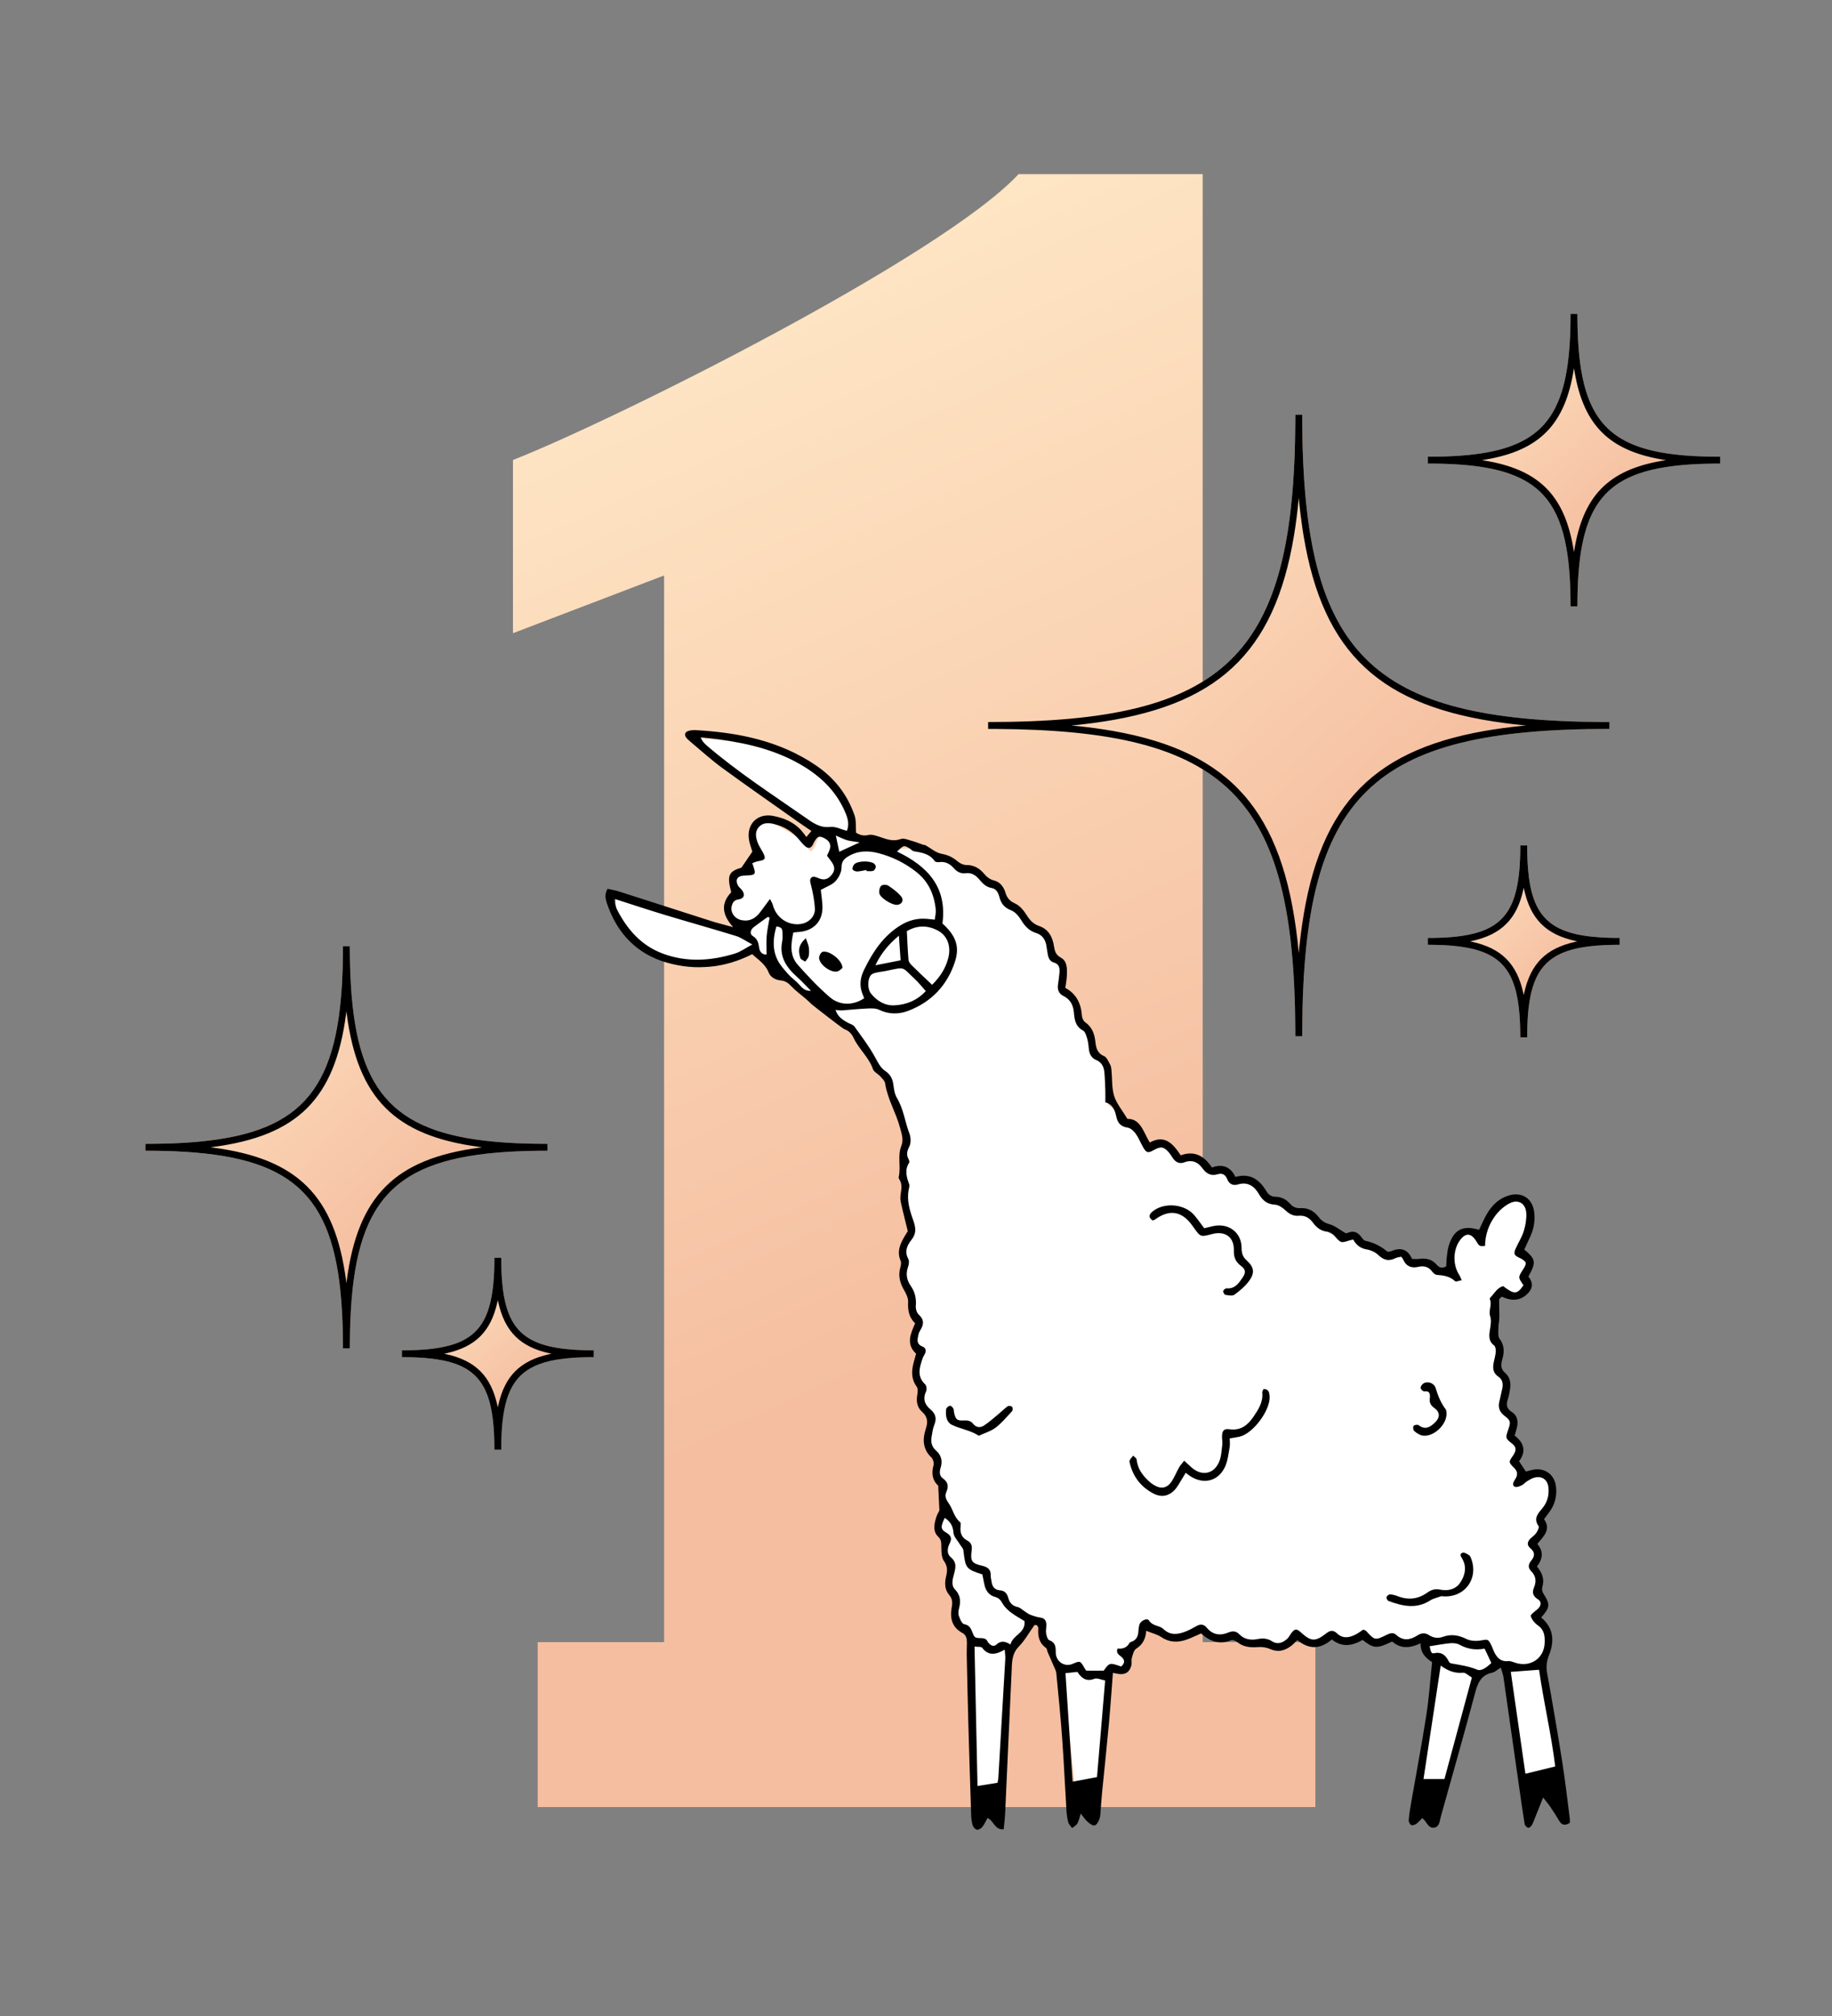 <?xml version="1.0" encoding="UTF-8"?>
<svg width="200px" height="220px" viewBox="0 0 200 220" version="1.1" xmlns="http://www.w3.org/2000/svg" xmlns:xlink="http://www.w3.org/1999/xlink">
    <rect x="0" y="0" width="200" height="220" fill="#808080" stroke="none"/>
    <title>one</title>
    <defs>
        <linearGradient x1="38.659%" y1="5.204%" x2="53.289%" y2="71.364%" id="linearGradient-1">
            <stop stop-color="#FEE6C5" offset="0%"></stop>
            <stop stop-color="#F5BEA0" offset="100%"></stop>
        </linearGradient>
        <linearGradient x1="3.068%" y1="5.204%" x2="63.608%" y2="71.364%" id="linearGradient-2">
            <stop stop-color="#FEE6C5" offset="0%"></stop>
            <stop stop-color="#F5BEA0" offset="100%"></stop>
        </linearGradient>
        <linearGradient x1="3.069%" y1="5.204%" x2="63.608%" y2="71.364%" id="linearGradient-3">
            <stop stop-color="#FEE6C5" offset="0%"></stop>
            <stop stop-color="#F5BEA0" offset="100%"></stop>
        </linearGradient>
        <linearGradient x1="3.07%" y1="5.204%" x2="63.608%" y2="71.364%" id="linearGradient-4">
            <stop stop-color="#FEE6C5" offset="0%"></stop>
            <stop stop-color="#F5BEA0" offset="100%"></stop>
        </linearGradient>
        <linearGradient x1="3.071%" y1="5.204%" x2="63.608%" y2="71.364%" id="linearGradient-5">
            <stop stop-color="#FEE6C5" offset="0%"></stop>
            <stop stop-color="#F5BEA0" offset="100%"></stop>
        </linearGradient>
    </defs>
    <g id="one" stroke="none" stroke-width="1" fill="none" fill-rule="evenodd">
        <path d="M143.6,197.2 L143.6,179.2 L131.3,179.2 L131.3,19 L111.2,19 C102.8,28 67.4,45.7 56,50.2 L56,69.1 L72.5,62.8 L72.5,179.2 L58.7,179.2 L58.7,197.2 L143.6,197.2 Z" id="1" fill="url(#linearGradient-1)" fill-rule="nonzero"></path>
        <path d="M141.409,112.3 C141.266,86.932 134.02,79.689 108.648,79.546 L107.873,79.544 L107.873,78.794 C133.872,78.794 141.264,71.663 141.409,46.038 L141.412,45.256 L142.161,45.255 L142.164,46.038 C142.308,71.404 149.552,78.648 174.918,78.792 L175.7,78.794 L175.7,79.544 C149.701,79.544 142.309,86.676 142.164,112.3 L142.162,113.082 L141.412,113.082 L141.409,112.3 Z" id="Fill-1" fill="url(#linearGradient-2)" fill-rule="nonzero"></path>
        <path d="M37.442,147.144 L37.441,146.64 C37.438,146.145 37.431,145.66 37.42,145.186 L37.391,144.252 C36.914,131.527 32.992,126.781 21.397,125.784 L20.545,125.719 C20.401,125.709 20.256,125.7 20.109,125.691 L19.217,125.644 C18.915,125.631 18.608,125.619 18.297,125.61 L17.349,125.587 C17.188,125.585 17.027,125.582 16.864,125.58 L15.873,125.575 L15.873,124.825 C16.888,124.825 17.86,124.808 18.788,124.773 L19.702,124.732 C32.007,124.082 36.47,119.896 37.295,107.971 L37.349,107.085 C37.397,106.185 37.425,105.242 37.437,104.257 L37.442,103.256 L38.192,103.255 L38.194,103.76 C38.195,104.087 38.199,104.409 38.205,104.726 L38.227,105.665 L38.261,106.576 L38.306,107.461 C39.023,119.507 43.262,123.881 55.124,124.683 L55.995,124.735 C56.142,124.743 56.291,124.75 56.441,124.756 L57.352,124.79 L58.291,124.812 C58.608,124.818 58.93,124.822 59.257,124.823 L59.761,124.825 L59.761,125.575 L58.76,125.581 C57.939,125.59 57.148,125.611 56.386,125.646 L55.485,125.693 C42.928,126.457 38.742,131.075 38.244,144.229 L38.215,145.172 C38.203,145.65 38.196,146.14 38.194,146.64 L38.192,147.144 L37.442,147.144 Z" id="Fill-1" fill="url(#linearGradient-3)" fill-rule="nonzero"></path>
        <path d="M171.457,66.174 L171.456,65.81 L171.448,65.089 L171.431,64.389 L171.406,63.711 C171.401,63.6 171.395,63.489 171.389,63.38 L171.35,62.733 C171.342,62.626 171.335,62.521 171.327,62.417 L171.273,61.8 L171.209,61.204 L171.135,60.627 C171.121,60.532 171.108,60.439 171.094,60.346 L171.004,59.798 C170.224,55.405 168.351,52.919 164.709,51.664 L164.254,51.517 C164.099,51.47 163.942,51.425 163.781,51.382 L163.29,51.258 L162.78,51.146 C162.607,51.11 162.431,51.076 162.252,51.045 L161.705,50.955 C161.612,50.94 161.518,50.927 161.424,50.914 L160.847,50.839 L160.251,50.775 L159.634,50.721 L158.997,50.677 C158.89,50.67 158.781,50.664 158.671,50.658 L158.004,50.628 L157.315,50.607 L156.605,50.594 L155.873,50.59 L155.873,49.84 L156.598,49.836 C156.717,49.835 156.835,49.833 156.952,49.831 L157.644,49.814 L158.316,49.789 L158.968,49.755 L159.599,49.712 C159.703,49.704 159.806,49.695 159.907,49.686 L160.509,49.629 C160.706,49.608 160.9,49.585 161.091,49.561 L161.654,49.483 C162.576,49.345 163.419,49.164 164.188,48.933 L164.641,48.789 C167.898,47.688 169.754,45.616 170.683,42.1 L170.804,41.612 C170.9,41.197 170.985,40.764 171.058,40.311 L171.141,39.757 C171.154,39.664 171.166,39.569 171.178,39.474 L171.246,38.892 C171.257,38.793 171.267,38.694 171.276,38.593 L171.329,37.982 L171.372,37.351 L171.407,36.699 C171.411,36.589 171.416,36.478 171.42,36.366 L171.441,35.683 L171.453,34.98 L171.457,34.256 L172.207,34.255 L172.209,34.621 C172.21,34.865 172.213,35.105 172.217,35.342 L172.234,36.041 L172.259,36.72 C172.264,36.831 172.27,36.941 172.276,37.051 L172.315,37.698 C172.323,37.804 172.33,37.91 172.338,38.014 L172.392,38.631 L172.456,39.227 L172.531,39.804 C173.351,45.663 175.855,48.4 181.415,49.386 L181.963,49.476 C182.056,49.49 182.149,49.504 182.244,49.517 L182.821,49.591 L183.417,49.655 L184.034,49.709 L184.671,49.753 C184.778,49.76 184.887,49.766 184.997,49.772 L185.665,49.802 C185.778,49.807 185.892,49.81 186.006,49.814 L186.706,49.831 C186.824,49.833 186.944,49.835 187.064,49.836 L187.792,49.84 L187.792,50.59 L187.067,50.594 L186.364,50.607 C186.249,50.609 186.134,50.612 186.02,50.616 L185.348,50.641 L184.697,50.675 C184.59,50.682 184.484,50.689 184.379,50.696 L183.757,50.744 L183.156,50.802 L182.574,50.869 C182.288,50.905 182.009,50.946 181.737,50.99 L181.202,51.083 C176.564,51.956 174.101,54.095 172.982,58.33 L172.861,58.818 C172.803,59.067 172.75,59.323 172.7,59.585 L172.607,60.12 L172.524,60.673 C172.511,60.767 172.499,60.861 172.486,60.957 L172.419,61.539 C172.408,61.637 172.398,61.737 172.389,61.837 L172.336,62.448 L172.293,63.08 L172.258,63.731 C172.253,63.841 172.249,63.953 172.245,64.065 L172.224,64.747 L172.212,65.45 L172.207,66.174 L171.457,66.174 Z" id="Fill-1" fill="url(#linearGradient-4)" fill-rule="nonzero"></path>
        <path d="M165.972,113.202 L165.97,112.878 L165.96,112.241 C165.958,112.137 165.955,112.034 165.951,111.932 L165.925,111.334 L165.888,110.761 C165.52,106.002 163.877,103.965 159.64,103.335 L159.13,103.267 C158.869,103.236 158.598,103.21 158.318,103.188 L157.746,103.151 L157.148,103.125 C157.046,103.121 156.943,103.118 156.839,103.116 L156.202,103.105 L155.873,103.104 L155.873,102.354 L156.515,102.349 C156.62,102.348 156.724,102.346 156.826,102.343 L157.429,102.323 L158.007,102.292 L158.561,102.25 L159.09,102.196 L159.595,102.131 C163.545,101.554 165.256,99.771 165.782,95.728 L165.842,95.211 C165.851,95.123 165.859,95.034 165.867,94.944 L165.909,94.39 C165.922,94.202 165.932,94.009 165.94,93.812 L165.96,93.209 L165.97,92.58 L165.972,92.256 L166.721,92.255 L166.723,92.58 L166.733,93.218 C166.735,93.322 166.738,93.425 166.742,93.527 L166.768,94.125 L166.805,94.698 C167.216,100.018 169.221,101.935 174.661,102.291 L175.247,102.322 L175.858,102.343 C175.962,102.345 176.067,102.348 176.173,102.349 L176.82,102.354 L176.82,103.104 L176.496,103.105 L175.867,103.115 L175.264,103.135 C175.165,103.14 175.068,103.144 174.971,103.149 L174.406,103.186 L173.865,103.234 L173.347,103.293 C169.726,103.765 167.918,105.187 167.166,108.318 L167.068,108.766 C166.991,109.148 166.929,109.555 166.879,109.986 L166.826,110.515 L166.784,111.068 C166.771,111.257 166.761,111.449 166.753,111.646 L166.733,112.249 L166.723,112.878 L166.722,113.202 L165.972,113.202 Z" id="Fill-1" fill="url(#linearGradient-5)" fill-rule="nonzero"></path>
        <path d="M53.972,158.202 L53.97,157.878 L53.96,157.241 C53.958,157.137 53.955,157.034 53.951,156.932 L53.925,156.334 L53.888,155.761 C53.52,151.002 51.877,148.965 47.64,148.335 L47.13,148.267 C46.869,148.236 46.598,148.21 46.318,148.188 L45.746,148.151 L45.148,148.125 C45.046,148.121 44.943,148.118 44.839,148.116 L44.202,148.105 L43.873,148.104 L43.873,147.354 L44.515,147.349 C44.62,147.348 44.724,147.346 44.826,147.343 L45.429,147.323 L46.007,147.292 L46.561,147.25 L47.09,147.196 L47.595,147.131 C51.545,146.554 53.256,144.771 53.782,140.728 L53.842,140.211 C53.851,140.123 53.859,140.034 53.867,139.944 L53.909,139.39 C53.922,139.202 53.932,139.009 53.94,138.812 L53.96,138.209 L53.97,137.58 L53.972,137.256 L54.721,137.255 L54.723,137.58 L54.733,138.218 C54.735,138.322 54.738,138.425 54.742,138.527 L54.768,139.125 L54.805,139.698 C55.216,145.018 57.221,146.935 62.661,147.291 L63.247,147.322 L63.858,147.343 C63.962,147.345 64.067,147.348 64.173,147.349 L64.82,147.354 L64.82,148.104 L64.496,148.105 L63.867,148.115 L63.264,148.135 C63.165,148.14 63.068,148.144 62.971,148.149 L62.406,148.186 L61.865,148.234 L61.347,148.293 C57.726,148.765 55.918,150.187 55.166,153.318 L55.068,153.766 C54.991,154.148 54.929,154.555 54.879,154.986 L54.826,155.515 L54.784,156.068 C54.771,156.257 54.761,156.449 54.753,156.646 L54.733,157.249 L54.723,157.878 L54.722,158.202 L53.972,158.202 Z" id="Fill-1" fill="url(#linearGradient-5)" fill-rule="nonzero"></path>
        <path d="M141.409,112.3 C141.266,86.932 134.02,79.689 108.648,79.546 L107.873,79.544 L107.873,78.794 C133.872,78.794 141.264,71.663 141.409,46.038 L141.412,45.256 L142.161,45.255 L142.164,46.038 C142.308,71.404 149.552,78.648 174.918,78.792 L175.7,78.794 L175.7,79.544 C149.701,79.544 142.309,86.676 142.164,112.3 L142.162,113.082 L141.412,113.082 L141.409,112.3 Z M141.786,54.333 L141.75,54.718 L141.648,55.68 C141.576,56.313 141.495,56.931 141.406,57.534 L141.267,58.428 C139.124,71.368 132.834,77.144 119.236,78.916 L118.297,79.031 C117.98,79.067 117.66,79.101 117.336,79.133 L116.953,79.169 L117.336,79.205 L118.297,79.308 C119.089,79.398 119.856,79.501 120.601,79.618 L121.483,79.764 C134.407,82.027 140.038,88.568 141.648,102.659 L141.75,103.62 L141.786,104.004 L141.823,103.62 L141.872,103.137 L141.981,102.187 C143.663,88.421 149.311,82.001 162.09,79.764 L162.972,79.618 C163.717,79.501 164.484,79.398 165.276,79.308 L166.237,79.205 L166.619,79.169 L166.238,79.133 C165.913,79.101 165.593,79.067 165.276,79.031 L164.338,78.916 C150.739,77.144 144.449,71.368 142.307,58.428 L142.167,57.534 C142.1,57.082 142.038,56.621 141.981,56.152 L141.872,55.202 C141.855,55.042 141.839,54.88 141.823,54.718 L141.786,54.333 Z" id="Fill-1" fill="#000000" fill-rule="nonzero"></path>
        <path d="M37.442,147.144 L37.441,146.64 C37.438,146.145 37.431,145.66 37.42,145.186 L37.391,144.252 C36.914,131.527 32.992,126.781 21.397,125.784 L20.545,125.719 C20.401,125.709 20.256,125.7 20.109,125.691 L19.217,125.644 C18.915,125.631 18.608,125.619 18.297,125.61 L17.349,125.587 C17.188,125.585 17.027,125.582 16.864,125.58 L15.873,125.575 L15.873,124.825 C16.888,124.825 17.86,124.808 18.788,124.773 L19.702,124.732 C32.007,124.082 36.47,119.896 37.295,107.971 L37.349,107.085 C37.397,106.185 37.425,105.242 37.437,104.257 L37.442,103.256 L38.192,103.255 L38.194,103.76 C38.195,104.087 38.199,104.409 38.205,104.726 L38.227,105.665 L38.261,106.576 L38.306,107.461 C39.023,119.507 43.262,123.881 55.124,124.683 L55.995,124.735 C56.142,124.743 56.291,124.75 56.441,124.756 L57.352,124.79 L58.291,124.812 C58.608,124.818 58.93,124.822 59.257,124.823 L59.761,124.825 L59.761,125.575 L58.76,125.581 C57.939,125.59 57.148,125.611 56.386,125.646 L55.485,125.693 C42.928,126.457 38.742,131.075 38.244,144.229 L38.215,145.172 C38.203,145.65 38.196,146.14 38.194,146.64 L38.192,147.144 L37.442,147.144 Z M37.817,110.355 L37.779,110.658 C36.566,119.886 32.504,123.949 23.275,125.162 L22.972,125.199 L23.275,125.238 C32.504,126.451 36.566,130.513 37.779,139.742 L37.817,140.044 L37.855,139.742 C39.068,130.513 43.131,126.451 52.359,125.238 L52.661,125.199 L52.359,125.162 C43.131,123.949 39.068,119.886 37.855,110.658 L37.817,110.355 Z" id="Fill-1" fill="#000000" fill-rule="nonzero"></path>
        <path d="M171.457,66.174 L171.456,65.81 L171.448,65.089 L171.431,64.389 L171.406,63.711 C171.401,63.6 171.395,63.489 171.389,63.38 L171.35,62.733 C171.342,62.626 171.335,62.521 171.327,62.417 L171.273,61.8 L171.209,61.204 L171.135,60.627 C171.121,60.532 171.108,60.439 171.094,60.346 L171.004,59.798 C170.224,55.405 168.351,52.919 164.709,51.664 L164.254,51.517 C164.099,51.47 163.942,51.425 163.781,51.382 L163.29,51.258 L162.78,51.146 C162.607,51.11 162.431,51.076 162.252,51.045 L161.705,50.955 C161.612,50.94 161.518,50.927 161.424,50.914 L160.847,50.839 L160.251,50.775 L159.634,50.721 L158.997,50.677 C158.89,50.67 158.781,50.664 158.671,50.658 L158.004,50.628 L157.315,50.607 L156.605,50.594 L155.873,50.59 L155.873,49.84 L156.598,49.836 C156.717,49.835 156.835,49.833 156.952,49.831 L157.644,49.814 L158.316,49.789 L158.968,49.755 L159.599,49.712 C159.703,49.704 159.806,49.695 159.907,49.686 L160.509,49.629 C160.706,49.608 160.9,49.585 161.091,49.561 L161.654,49.483 C162.576,49.345 163.419,49.164 164.188,48.933 L164.641,48.789 C167.898,47.688 169.754,45.616 170.683,42.1 L170.804,41.612 C170.9,41.197 170.985,40.764 171.058,40.311 L171.141,39.757 C171.154,39.664 171.166,39.569 171.178,39.474 L171.246,38.892 C171.257,38.793 171.267,38.694 171.276,38.593 L171.329,37.982 L171.372,37.351 L171.407,36.699 C171.411,36.589 171.416,36.478 171.42,36.366 L171.441,35.683 L171.453,34.98 L171.457,34.256 L172.207,34.255 L172.209,34.621 C172.21,34.865 172.213,35.105 172.217,35.342 L172.234,36.041 L172.259,36.72 C172.264,36.831 172.27,36.941 172.276,37.051 L172.315,37.698 C172.323,37.804 172.33,37.91 172.338,38.014 L172.392,38.631 L172.456,39.227 L172.531,39.804 C173.351,45.663 175.855,48.4 181.415,49.386 L181.963,49.476 C182.056,49.49 182.149,49.504 182.244,49.517 L182.821,49.591 L183.417,49.655 L184.034,49.709 L184.671,49.753 C184.778,49.76 184.887,49.766 184.997,49.772 L185.665,49.802 C185.778,49.807 185.892,49.81 186.006,49.814 L186.706,49.831 C186.824,49.833 186.944,49.835 187.064,49.836 L187.792,49.84 L187.792,50.59 L187.067,50.594 L186.364,50.607 C186.249,50.609 186.134,50.612 186.02,50.616 L185.348,50.641 L184.697,50.675 C184.59,50.682 184.484,50.689 184.379,50.696 L183.757,50.744 L183.156,50.802 L182.574,50.869 C182.288,50.905 182.009,50.946 181.737,50.99 L181.202,51.083 C176.564,51.956 174.101,54.095 172.982,58.33 L172.861,58.818 C172.803,59.067 172.75,59.323 172.7,59.585 L172.607,60.12 L172.524,60.673 C172.511,60.767 172.499,60.861 172.486,60.957 L172.419,61.539 C172.408,61.637 172.398,61.737 172.389,61.837 L172.336,62.448 L172.293,63.08 L172.258,63.731 C172.253,63.841 172.249,63.953 172.245,64.065 L172.224,64.747 L172.212,65.45 L172.207,66.174 L171.457,66.174 Z M171.832,40.165 L171.82,40.251 C170.881,46.282 168.114,49.141 162.2,50.148 L161.781,50.215 L161.868,50.228 C167.9,51.167 170.759,53.933 171.766,59.847 L171.832,60.265 L171.845,60.179 C172.784,54.148 175.551,51.289 181.465,50.282 L181.883,50.215 L181.797,50.202 C175.765,49.264 172.906,46.497 171.899,40.583 L171.832,40.165 Z" id="Fill-1" fill="#000000" fill-rule="nonzero"></path>
        <path d="M165.972,113.202 L165.97,112.878 L165.96,112.241 C165.958,112.137 165.955,112.034 165.951,111.932 L165.925,111.334 L165.888,110.761 C165.52,106.002 163.877,103.965 159.64,103.335 L159.13,103.267 C158.869,103.236 158.598,103.21 158.318,103.188 L157.746,103.151 L157.148,103.125 C157.046,103.121 156.943,103.118 156.839,103.116 L156.202,103.105 L155.873,103.104 L155.873,102.354 L156.515,102.349 C156.62,102.348 156.724,102.346 156.826,102.343 L157.429,102.323 L158.007,102.292 L158.561,102.25 L159.09,102.196 L159.595,102.131 C163.545,101.554 165.256,99.771 165.782,95.728 L165.842,95.211 C165.851,95.123 165.859,95.034 165.867,94.944 L165.909,94.39 C165.922,94.202 165.932,94.009 165.94,93.812 L165.96,93.209 L165.97,92.58 L165.972,92.256 L166.721,92.255 L166.723,92.58 L166.733,93.218 C166.735,93.322 166.738,93.425 166.742,93.527 L166.768,94.125 L166.805,94.698 C167.216,100.018 169.221,101.935 174.661,102.291 L175.247,102.322 L175.858,102.343 C175.962,102.345 176.067,102.348 176.173,102.349 L176.82,102.354 L176.82,103.104 L176.496,103.105 L175.867,103.115 L175.264,103.135 C175.165,103.14 175.068,103.144 174.971,103.149 L174.406,103.186 L173.865,103.234 L173.347,103.293 C169.726,103.765 167.918,105.187 167.166,108.318 L167.068,108.766 C166.991,109.148 166.929,109.555 166.879,109.986 L166.826,110.515 L166.784,111.068 C166.771,111.257 166.761,111.449 166.753,111.646 L166.733,112.249 L166.723,112.878 L166.722,113.202 L165.972,113.202 Z M166.346,96.869 L166.301,97.084 C165.593,100.297 163.914,101.976 160.701,102.684 L160.484,102.729 L160.701,102.775 C163.914,103.483 165.593,105.162 166.301,108.375 L166.346,108.588 L166.392,108.375 C167.1,105.162 168.779,103.483 171.992,102.775 L172.208,102.729 L171.992,102.684 C168.779,101.976 167.1,100.297 166.392,97.084 L166.346,96.869 Z" id="Fill-1" fill="#000000" fill-rule="nonzero"></path>
        <path d="M53.972,158.202 L53.97,157.878 L53.96,157.241 C53.958,157.137 53.955,157.034 53.951,156.932 L53.925,156.334 L53.888,155.761 C53.52,151.002 51.877,148.965 47.64,148.335 L47.13,148.267 C46.869,148.236 46.598,148.21 46.318,148.188 L45.746,148.151 L45.148,148.125 C45.046,148.121 44.943,148.118 44.839,148.116 L44.202,148.105 L43.873,148.104 L43.873,147.354 L44.515,147.349 C44.62,147.348 44.724,147.346 44.826,147.343 L45.429,147.323 L46.007,147.292 L46.561,147.25 L47.09,147.196 L47.595,147.131 C51.545,146.554 53.256,144.771 53.782,140.728 L53.842,140.211 C53.851,140.123 53.859,140.034 53.867,139.944 L53.909,139.39 C53.922,139.202 53.932,139.009 53.94,138.812 L53.96,138.209 L53.97,137.58 L53.972,137.256 L54.721,137.255 L54.723,137.58 L54.733,138.218 C54.735,138.322 54.738,138.425 54.742,138.527 L54.768,139.125 L54.805,139.698 C55.216,145.018 57.221,146.935 62.661,147.291 L63.247,147.322 L63.858,147.343 C63.962,147.345 64.067,147.348 64.173,147.349 L64.82,147.354 L64.82,148.104 L64.496,148.105 L63.867,148.115 L63.264,148.135 C63.165,148.14 63.068,148.144 62.971,148.149 L62.406,148.186 L61.865,148.234 L61.347,148.293 C57.726,148.765 55.918,150.187 55.166,153.318 L55.068,153.766 C54.991,154.148 54.929,154.555 54.879,154.986 L54.826,155.515 L54.784,156.068 C54.771,156.257 54.761,156.449 54.753,156.646 L54.733,157.249 L54.723,157.878 L54.722,158.202 L53.972,158.202 Z M54.346,141.869 L54.301,142.084 C53.593,145.297 51.914,146.976 48.701,147.684 L48.484,147.729 L48.701,147.775 C51.914,148.483 53.593,150.162 54.301,153.375 L54.346,153.588 L54.392,153.375 C55.1,150.162 56.779,148.483 59.992,147.775 L60.208,147.729 L59.992,147.684 C56.779,146.976 55.1,145.297 54.392,142.084 L54.346,141.869 Z" id="Fill-1" fill="#000000" fill-rule="nonzero"></path>
        <g id="Group" transform="translate(66.102, 79.673)" fill-rule="nonzero">
            <g id="Llama">
                <path d="M1.177,17.96 L15.057,22.688 C14.041,21.024 13.595,19.94 13.721,19.436 C13.846,18.932 14.214,18.514 14.825,18.182 C14.02,17.303 13.858,16.649 14.338,16.22 C14.818,15.792 15.375,15.574 16.009,15.567 C15.841,14.941 15.901,14.515 16.186,14.291 C16.472,14.066 16.757,13.937 17.04,13.903 C16.312,12.596 16.027,11.72 16.186,11.275 C16.425,10.609 17.21,9.862 18.071,10.149 C18.932,10.436 21.752,11.98 22.161,12.941 C22.433,13.582 22.833,13.027 23.36,11.275 L9.46,0.855 C15.628,1.223 19.862,2.248 22.161,3.931 C24.459,5.614 25.947,7.354 26.624,9.15 L27.022,11.771 L31.559,12.941 L33.961,12.941 L38.049,14.785 L40.64,15.939 L42.479,17.113 L43.902,19.106 L45.246,20.155 L46.656,21.805 L48.227,22.688 L48.964,25.042 L50.086,26.247 L49.909,28.562 L51.3,30.093 L51.538,31.958 L52.886,33.606 L53.256,35.329 L54.883,36.84 L54.883,40.849 L56,41.866 L56.478,42.778 L58.105,43.668 L59.336,45.69 L61.034,45.356 L62.829,47.124 L64.683,46.924 L66.129,48.489 L67.641,48.205 L68.474,49.499 L70.554,49.32 L72.322,51.494 L73.864,51.712 L75.214,52.747 L76.638,52.993 L78.382,54.544 L80.453,55.545 L81.863,55.32 L85.374,57.832 L86.848,57.44 L87.899,58.385 L89.834,58.385 L92.855,59.863 C91.932,57.473 92.232,55.854 93.754,55.006 C94.522,54.663 95.14,54.934 95.606,55.821 C96.744,52.25 98.21,50.807 100.003,51.494 C101.796,52.18 101.612,54.076 99.452,57.183 L100.825,58.385 L100.304,60.052 L100.565,60.897 C100.306,61.539 99.935,61.86 99.452,61.86 C98.969,61.86 98.235,61.783 97.248,61.629 L96.991,66.048 L97.67,67.88 L97.248,69.728 L98.318,71.687 L98.004,74.239 L99.144,75.539 L98.737,77.068 L99.79,78.644 L99.144,79.994 L100.003,81.485 C101.526,80.997 102.483,81.09 102.874,81.763 C103.265,82.436 103.091,83.703 102.352,85.564 L101.908,86.37 L102.352,87.383 L101.174,88.721 L101.615,90.213 L101.174,91.15 L101.908,92.976 L101.615,94.262 L102.352,95.554 L101.406,96.703 L102.874,98.748 L102.352,102.165 L104.207,114.517 L100.304,114.517 L98.004,102.165 L96.638,102.165 L95.005,103.398 L91.488,115.992 L88.578,115.252 L90.741,101.188 C89.75,100.5 89.255,100.011 89.255,99.72 C89.255,99.429 88.584,99.429 87.242,99.72 L85.884,99.153 L83.948,99.72 L82.628,98.947 L81.047,99.523 L79.182,98.947 L77.328,99.72 L75.441,98.947 L73.605,100.117 C70.517,99.804 68.807,99.414 68.474,98.947 C68.142,98.479 67.642,98.548 66.974,99.153 L65.087,98.13 L62.287,99.153 L58.972,97.548 L58.105,99.523 L57.131,100.74 C57.132,102.061 57.023,102.722 56.805,102.722 C56.587,102.722 55.946,102.722 54.883,102.722 L53.837,115.992 L51.3,115.992 L49.909,102.431 C49.088,101.531 48.677,100.759 48.677,100.117 C48.677,99.475 48.431,99.153 47.94,99.153 L47.627,97.548 L46.449,97.118 L44.407,100.43 L43.428,115.252 L40.376,115.815 L39.927,99.523 L39.623,98.407 L38.418,97.118 L38.418,94.845 L37.678,93.357 L37.678,91.15 L37.152,89.073 L37.152,88.384 L36.496,86.37 L37.485,85.346 L36.801,82.298 L36.159,81.187 L36.159,79.586 L35.173,77.781 L35.826,75.053 L34.481,73.387 L34.704,71.934 L33.961,70.106 L34.481,67.88 L33.714,66.51 L34.481,64.799 L33.714,63.352 L33.369,61.629 L32.564,59.863 L32.781,58.385 L32.564,56.844 L33.369,54.544 L32.781,50.131 L32.564,46.535 L33.016,44.749 L30.809,38.208 L29.141,36 L27.022,32.897 L19.506,26.945 L16.42,24.3 C13.496,25.374 11.605,25.912 10.747,25.912 C9.46,25.912 4.614,25.056 2.671,22.398 C1.376,20.626 0.878,19.146 1.177,17.96 Z" id="Path-65-Copy" fill="#FFFFFF"></path>
                <path d="M25.52,13.28 C26.197,12.969 26.866,12.661 27.75,12.254 C27.131,12.151 26.734,12.124 26.362,12.012 C25.962,11.892 25.585,11.694 25.146,11.508 C25.292,12.202 25.405,12.733 25.52,13.28 L25.52,13.28 Z M17.92,20.454 C17.847,20.435 17.773,20.416 17.7,20.397 C17.192,20.766 16.677,21.127 16.179,21.509 C15.805,21.795 15.725,22.261 16.079,22.473 C16.575,22.771 16.695,23.178 16.765,23.693 C16.822,24.117 17.013,24.505 17.585,24.492 C17.585,23.803 17.542,23.132 17.597,22.47 C17.654,21.794 17.808,21.126 17.92,20.454 L17.92,20.454 Z M32.03,22.435 C30.864,23.411 30.097,24.361 29.46,25.666 C30.457,25.469 31.292,25.305 32.217,25.122 C32.156,24.244 32.102,23.465 32.03,22.435 L32.03,22.435 Z M22.431,28.454 C21.926,27.945 21.443,27.411 20.91,26.934 C19.746,25.893 18.944,24.728 19.292,23.055 C19.362,22.716 19.315,22.352 19.315,21.999 C19.315,21.599 19.069,21.477 18.66,21.43 C18.281,22.684 18.21,23.904 18.768,25.062 C19.05,25.647 19.521,26.151 19.957,26.647 C20.3,27.037 20.749,27.332 21.098,27.718 C21.449,28.108 21.774,28.501 22.431,28.454 L22.431,28.454 Z M95.972,100.236 C94.965,100.426 94.093,100.279 93.252,99.817 C92.965,99.659 92.57,99.615 92.236,99.645 C91.477,99.714 90.725,99.861 89.971,99.976 C90.088,100.586 90.171,100.799 90.431,100.742 C91.285,100.553 91.74,100.959 92.073,101.655 C92.113,101.74 92.225,101.83 92.317,101.846 C93.282,102.021 94.24,102.147 95.177,102.537 C95.629,102.726 96.265,102.234 96.707,101.798 C96.461,101.276 96.238,100.802 95.972,100.236 L95.972,100.236 Z M34.965,28.48 C34.506,27.971 34.16,27.521 33.747,27.142 C32.327,25.836 32.8,25.821 30.714,26.263 C30.301,26.351 29.877,26.388 29.468,26.487 C29.28,26.532 29.057,26.625 28.948,26.771 C28.585,27.254 28.601,28.284 28.988,28.759 C29.641,29.561 30.495,30.084 31.538,30.037 C32.871,29.978 34.052,29.474 34.965,28.48 L34.965,28.48 Z M35.655,27.797 C36.542,26.922 37.136,25.986 37.422,24.869 C37.749,23.586 37.334,22.427 36.266,21.868 C35.178,21.299 34.059,21.269 32.897,21.943 C32.953,22.997 32.99,24.046 33.081,25.09 C33.099,25.3 33.287,25.525 33.451,25.687 C34.149,26.377 34.867,27.047 35.655,27.797 L35.655,27.797 Z M91.589,114.466 C92.583,110.786 93.58,107.098 94.582,103.391 C94.21,103.178 93.891,102.836 93.612,102.865 C92.638,102.968 91.854,102.582 91.181,102.086 C90.555,106.219 89.933,110.31 89.303,114.466 L91.589,114.466 Z M103.681,113.095 C103.245,109.493 102.404,106.027 101.919,102.543 C100.835,102.624 99.878,102.695 98.83,102.772 C99.355,106.427 99.887,110.127 100.428,113.892 C101.552,113.617 102.564,113.369 103.681,113.095 L103.681,113.095 Z M51.517,102.777 C51.06,102.826 50.616,102.873 50.216,102.916 C50.477,106.876 50.733,110.769 50.996,114.755 C51.881,114.59 52.702,114.437 53.659,114.258 C53.955,110.734 54.25,107.237 54.547,103.709 C54.057,103.62 53.659,103.415 53.385,103.523 C52.495,103.873 51.97,103.468 51.517,102.777 L51.517,102.777 Z M40.613,115.229 C41.473,115.09 42.147,114.982 42.806,114.875 C42.845,114.619 42.879,114.482 42.887,114.345 C43.143,110.013 43.398,105.682 43.646,101.35 C43.662,101.063 43.613,100.773 43.585,100.349 C42.591,100.919 41.797,101.04 41.114,100.139 C41.007,99.997 40.631,100.06 40.287,100.016 C40.396,105.112 40.503,110.075 40.613,115.229 L40.613,115.229 Z M44.212,99.787 C44.474,98.708 45.877,98.572 45.746,97.232 C45.313,96.963 44.767,96.671 44.279,96.302 C43.925,96.033 43.575,95.705 43.359,95.327 C43.152,94.965 42.956,94.709 42.538,94.598 C41.852,94.417 41.504,93.902 41.361,93.235 C41.28,92.86 41.21,92.485 41.141,92.139 C39.341,91.549 39.304,91.484 39.073,89.519 C39.045,89.28 38.811,89.066 38.676,88.839 C38.433,88.426 38.018,88.023 37.989,87.594 C37.938,86.841 37.632,86.354 37.036,85.97 C36.573,86.937 36.563,87.208 37.189,87.573 C37.739,87.892 37.852,88.223 37.565,88.773 C37.301,89.278 37.256,89.901 37.683,90.254 C38.392,90.839 38.222,91.451 38.033,92.154 C37.888,92.695 37.72,93.325 38.151,93.773 C38.748,94.393 38.801,95.049 38.602,95.816 C38.533,96.083 38.488,96.404 38.573,96.651 C38.692,96.994 38.903,97.52 39.148,97.565 C39.922,97.706 39.947,98.298 40.211,98.817 C40.495,99.376 41.434,98.759 41.727,99.494 C41.751,99.557 41.816,99.602 41.862,99.656 C42.104,99.938 42.416,100.038 42.693,99.781 C43.169,99.339 43.642,99.429 44.212,99.787 L44.212,99.787 Z M0.979,18.418 C1.004,18.684 1,18.825 1.034,18.956 C1.089,19.16 1.147,19.368 1.242,19.554 C2.35,21.73 3.883,23.494 6.222,24.377 C8.841,25.365 11.498,25.193 14.125,24.389 C14.729,24.204 15.268,23.801 16.03,23.395 C15.289,23.003 14.798,22.637 14.246,22.468 C11.648,21.668 9.028,20.937 6.426,20.151 C4.641,19.611 2.87,19.022 0.979,18.418 L0.979,18.418 Z M26.353,10.998 C26.609,10.345 26.493,9.761 26.245,9.146 C25.334,6.895 23.747,5.263 21.709,4.006 C18.857,2.246 15.694,1.471 12.426,1.015 C11.749,0.921 11.066,0.864 10.386,0.79 C10.555,1.218 10.792,1.458 11.048,1.677 C14.425,4.579 18.16,6.992 21.802,9.532 C22.623,10.104 23.392,10.697 24.534,10.566 C25.114,10.499 25.74,10.839 26.353,10.998 L26.353,10.998 Z M17.957,18.426 C18.144,18.806 18.227,18.919 18.257,19.045 C18.604,20.456 19.907,21.36 21.317,21.159 C22.207,21.033 22.919,20.32 22.861,19.442 C22.804,18.574 22.637,17.704 22.422,16.86 C22.333,16.511 22.247,16.218 22.566,16.037 C22.713,15.954 23.002,16.047 23.194,16.133 C23.781,16.397 24.198,16.34 24.61,15.889 C25.069,15.387 25.09,14.949 24.678,14.37 C24.519,14.145 24.349,13.929 24.182,13.707 C24.262,13.534 24.32,13.409 24.378,13.284 C24.692,12.604 24.546,12.143 23.91,11.807 C23.303,11.486 23.102,11.583 22.681,12.4 C22.665,12.431 22.664,12.47 22.646,12.5 C22.411,12.905 22.14,12.972 21.794,12.669 C21.557,12.462 21.35,12.216 21.149,11.97 C20.433,11.091 19.529,10.527 18.425,10.255 C17.806,10.102 17.21,10.075 16.752,10.569 C16.286,11.072 16.4,11.693 16.609,12.268 C16.74,12.628 16.968,12.953 17.153,13.294 C17.551,14.025 17.474,14.175 16.675,14.305 C16.452,14.341 16.241,14.446 16.025,14.519 C16.473,15.817 16.473,15.817 15.173,15.876 C15.138,15.877 15.103,15.875 15.067,15.878 C14.38,15.934 14.141,16.347 14.46,16.959 C14.538,17.108 14.69,17.218 14.805,17.348 C15.3,17.91 15.181,18.39 14.466,18.491 C14.067,18.548 13.915,18.749 13.813,19.06 C13.556,19.843 14.064,20.612 14.932,20.755 C15.805,20.899 16.428,20.499 16.921,19.824 C17.222,19.412 17.529,19.003 17.957,18.426 L17.957,18.426 Z M20.508,22.084 C20.236,23.343 20.086,24.596 20.997,25.619 C22.095,26.856 23.238,28.073 24.491,29.148 C25.6,30.099 27.084,30.05 28.242,29.26 C28.169,29.075 28.088,28.884 28.017,28.689 C27.702,27.809 27.817,27.007 28.234,26.149 C29.178,24.207 30.326,22.468 32.204,21.306 C33.106,20.749 34.078,20.501 35.136,20.603 C35.373,20.626 35.609,20.652 35.947,20.688 C35.99,20.29 36.086,19.946 36.055,19.613 C35.899,17.965 35.274,16.54 33.945,15.491 C32.709,14.514 31.32,13.824 29.799,13.43 C28.678,13.14 27.567,13.143 26.519,13.768 C26.034,14.057 25.763,14.346 25.767,15.003 C25.769,15.507 25.463,16.111 25.105,16.493 C24.725,16.897 24.122,17.091 23.504,17.441 C23.556,17.91 23.642,18.497 23.68,19.088 C23.789,20.749 22.832,21.865 21.184,22.023 C20.977,22.043 20.769,22.061 20.508,22.084 L20.508,22.084 Z M81.629,55.6 C81.428,55.644 81.324,55.659 81.225,55.69 C80.276,55.992 80.29,55.98 79.633,55.25 C79.433,55.027 79.14,54.769 78.873,54.748 C78.123,54.691 77.63,54.302 77.219,53.738 C76.837,53.213 76.339,52.936 75.675,52.999 C75.059,53.058 74.614,52.772 74.176,52.361 C73.884,52.087 73.466,51.812 73.089,51.79 C72.246,51.741 71.754,51.358 71.343,50.646 C70.855,49.803 70.148,49.255 69.057,49.578 C68.512,49.739 68.094,49.562 67.871,48.995 C67.694,48.542 67.347,48.312 66.862,48.461 C66.099,48.696 65.601,48.419 65.152,47.794 C64.682,47.137 64.021,46.856 63.197,47.167 C62.646,47.375 62.239,47.154 61.927,46.694 C61.788,46.49 61.661,46.274 61.501,46.087 C60.954,45.45 60.622,45.403 59.862,45.829 C59.222,46.188 59.055,46.152 58.689,45.516 C58.407,45.026 58.202,44.486 57.875,44.032 C57.668,43.744 57.32,43.427 56.999,43.381 C56.231,43.27 55.907,42.857 55.758,42.155 C55.617,41.49 55.39,40.852 54.569,40.621 C54.569,40.173 54.58,39.753 54.566,39.334 C54.543,38.665 54.524,37.996 54.462,37.33 C54.406,36.741 54.174,36.256 53.567,36.002 C53.072,35.795 52.832,35.371 52.774,34.836 C52.732,34.45 52.703,34.056 52.593,33.686 C52.497,33.361 52.377,32.917 52.13,32.785 C51.301,32.342 51.204,31.608 51.135,30.817 C51.067,30.033 50.752,29.39 50.007,29.024 C49.492,28.771 49.323,28.345 49.397,27.797 C49.453,27.377 49.52,26.957 49.556,26.535 C49.6,26.02 49.575,25.54 48.937,25.359 C48.511,25.238 48.353,24.878 48.285,24.472 C48.239,24.193 48.185,23.916 48.15,23.636 C48.058,22.907 47.712,22.357 46.994,22.135 C46.23,21.898 45.772,21.382 45.368,20.717 C45.109,20.29 44.709,19.828 44.266,19.658 C43.546,19.381 43.191,18.935 43.007,18.235 C42.889,17.787 42.685,17.322 42.166,17.235 C41.548,17.132 41.171,16.738 40.809,16.301 C40.425,15.839 39.967,15.542 39.342,15.62 C38.797,15.689 38.382,15.477 38.033,15.08 C37.614,14.603 37.118,14.317 36.449,14.406 C36.284,14.428 36.019,14.407 35.947,14.304 C35.384,13.488 34.518,13.364 33.648,13.218 C33.522,13.196 33.416,13.063 33.298,12.986 C32.586,12.523 32.586,12.524 31.831,13.259 C35.13,14.832 37.319,17.113 36.784,21.102 C38.239,22.427 38.704,23.606 38.143,25.303 C37.3,27.855 35.583,29.673 33.055,30.634 C32.009,31.031 30.93,31.035 29.861,30.518 C29.483,30.335 28.977,30.365 28.533,30.384 C27.624,30.423 26.718,30.527 25.81,30.589 C25.595,30.604 25.377,30.559 25.109,30.538 C25.363,31.292 25.9,31.625 26.459,31.936 C26.702,32.071 27.029,32.145 27.176,32.349 C27.952,33.423 28.758,34.489 29.399,35.643 C29.73,36.237 29.989,36.836 30.57,37.222 C31.11,37.582 31.353,38.085 31.432,38.725 C31.492,39.208 31.572,39.736 31.815,40.142 C32.54,41.348 32.692,42.741 33.178,44.022 C33.338,44.445 33.362,45.056 33.169,45.441 C32.919,45.939 32.821,46.329 33.084,46.814 C33.147,46.93 33.202,47.13 33.145,47.217 C32.645,47.998 32.86,48.756 33.145,49.535 C33.211,49.714 33.141,49.954 33.1,50.16 C32.873,51.309 33.217,52.424 33.578,53.442 C33.886,54.307 33.975,54.913 33.385,55.652 C32.922,56.231 32.618,56.91 33.059,57.711 C33.187,57.942 33.113,58.345 33.015,58.628 C32.758,59.367 32.896,60.034 33.317,60.642 C33.786,61.316 33.948,62.028 33.878,62.845 C33.851,63.154 33.978,63.587 34.196,63.786 C34.793,64.329 34.769,64.856 34.377,65.47 C34.283,65.618 34.204,65.786 34.168,65.955 C34.056,66.476 33.902,67.003 34.615,67.277 C34.958,67.408 35.041,67.723 34.863,68.071 C34.767,68.26 34.657,68.445 34.589,68.644 C34.267,69.603 33.993,70.545 34.895,71.391 C35.045,71.532 35.098,71.949 35.004,72.148 C34.622,72.959 34.831,73.598 35.472,74.128 C36.04,74.599 36.181,75.119 35.896,75.814 C35.725,76.231 35.675,76.702 35.596,77.153 C35.5,77.71 35.631,78.223 36.064,78.6 C36.673,79.13 36.816,79.761 36.584,80.509 C36.45,80.942 36.436,81.382 36.837,81.666 C37.403,82.068 37.475,82.537 37.21,83.139 C36.99,83.64 37.194,83.978 37.513,84.443 C37.941,85.07 38.053,85.907 38.714,86.432 C38.808,86.506 38.777,86.771 38.761,86.944 C38.698,87.6 38.873,88.115 39.499,88.444 C39.91,88.66 40.046,88.996 39.977,89.503 C39.814,90.703 39.983,90.926 41.129,91.196 C41.724,91.335 42.089,91.6 42.054,92.266 C42.043,92.473 42.116,92.684 42.141,92.894 C42.207,93.448 42.466,93.83 43.061,93.874 C43.611,93.915 43.848,94.24 43.983,94.736 C44.12,95.241 44.429,95.58 44.994,95.698 C45.273,95.757 45.512,96.007 45.77,96.17 C45.967,96.295 46.151,96.454 46.364,96.535 C46.723,96.67 47.095,96.797 47.472,96.849 C48.037,96.928 48.14,97.288 48.128,97.753 C48.12,98.036 48.055,98.327 48.106,98.598 C48.154,98.857 48.262,99.249 48.44,99.313 C49.123,99.559 49.15,100.02 49.153,100.639 C49.158,101.659 50.109,102.271 50.978,101.906 C51.835,101.546 51.832,101.548 52.306,102.38 C52.39,102.528 52.504,102.658 52.493,102.643 L54.386,102.643 C55.03,101.753 55.03,101.753 56.301,102.191 C56.661,101.859 56.76,101.529 56.336,101.144 C56.091,100.92 55.697,100.762 55.898,100.226 C56.431,100.287 56.923,100.154 57.209,99.61 C57.236,99.557 57.322,99.525 57.388,99.503 C57.988,99.305 58.165,98.843 58.183,98.266 C58.19,98.055 58.224,97.841 58.281,97.639 C58.406,97.193 59.129,96.848 59.338,97.174 C59.738,97.799 60.478,97.689 60.912,98.102 C61.653,98.808 62.449,98.701 63.275,98.391 C63.701,98.23 64.11,98.011 64.506,97.782 C64.94,97.531 65.304,97.555 65.631,97.946 C66.289,98.735 67.097,98.858 68.015,98.472 C68.445,98.292 68.842,98.309 69.183,98.661 C69.761,99.26 70.476,99.34 71.241,99.187 C71.786,99.079 72.291,99.128 72.766,99.435 C73.383,99.831 73.923,99.595 74.407,99.182 C74.589,99.027 74.696,98.785 74.842,98.587 C75.24,98.046 75.44,98.026 75.93,98.475 C77.014,99.466 77.493,99.503 78.674,98.578 C79.112,98.235 79.44,98.179 79.865,98.579 C80.506,99.184 81.225,99.047 81.924,98.678 C82.224,98.52 82.497,98.31 82.726,98.16 C82.907,98.244 82.987,98.258 83.031,98.305 C84.002,99.352 84.004,99.359 85.323,98.711 C85.667,98.541 86.014,98.452 86.31,98.726 C87.075,99.433 87.851,99.298 88.634,98.798 C89.066,98.521 89.469,98.476 89.913,98.769 C90.385,99.081 90.916,99.133 91.44,98.944 C92.336,98.622 93.141,98.769 93.988,99.183 C94.423,99.396 95.016,99.433 95.505,99.352 C96.34,99.213 96.347,99.152 96.715,99.888 C96.825,100.109 96.898,100.347 97.003,100.571 C97.31,101.221 97.726,101.682 98.548,101.598 C98.807,101.571 99.088,101.707 99.353,101.79 C100.993,102.3 102.475,101.298 102.532,99.592 C102.556,98.89 102.499,98.196 101.804,97.711 C101.456,97.47 101.119,97.075 101.014,96.686 C100.967,96.509 101.489,96.17 101.764,95.916 C102.156,95.555 102.225,95.129 101.8,94.86 C101.237,94.504 101.13,94.127 101.375,93.537 C101.639,92.903 101.579,92.299 101.054,91.782 C100.685,91.419 100.74,91.029 101.053,90.648 C101.448,90.169 101.514,89.73 100.968,89.282 C100.55,88.939 100.635,88.545 101.007,88.195 C101.212,88.002 101.463,87.839 101.614,87.611 C101.758,87.392 101.956,86.997 101.865,86.867 C101.271,86.029 101.805,85.49 102.284,84.913 C102.835,84.25 103.03,83.477 102.94,82.634 C102.848,81.772 102.196,81.341 101.357,81.592 C101.094,81.671 100.846,81.823 100.61,81.971 C100.402,82.102 100.238,82.315 100.021,82.416 C99.789,82.523 99.459,82.66 99.274,82.572 C98.95,82.416 99.097,82.096 99.254,81.841 C99.31,81.751 99.369,81.662 99.415,81.567 C99.609,81.166 99.524,80.845 99.203,80.522 C98.575,79.893 98.59,79.877 99.072,79.178 C99.463,78.609 99.444,78.244 99.002,77.89 C98.232,77.274 98.232,77.274 98.559,76.318 C98.842,75.49 98.826,75.357 98.115,74.805 C97.603,74.408 97.436,73.93 97.573,73.318 C97.682,72.836 97.792,72.354 97.9,71.872 C98.017,71.347 97.939,70.872 97.468,70.554 C96.863,70.147 96.844,69.582 96.977,68.957 C97.058,68.578 97.167,68.199 97.191,67.815 C97.206,67.592 97.153,67.261 97.003,67.148 C96.327,66.641 96.476,65.94 96.575,65.31 C96.653,64.819 96.726,64.413 96.564,63.894 C96.392,63.345 96.812,62.699 96.539,62.088 C96.521,62.046 96.578,61.949 96.624,61.902 C97.053,61.456 97.347,60.847 98.001,60.68 C99.208,61.61 99.532,61.592 100.215,60.579 C99.619,59.72 99.619,59.72 100.158,58.883 C100.638,58.138 100.583,57.962 99.749,57.578 C99.205,57.327 99.116,57.14 99.36,56.591 C99.646,55.946 100.041,55.339 100.248,54.672 C100.443,54.046 100.559,53.357 100.521,52.706 C100.461,51.664 99.66,51.167 98.73,51.628 C98.127,51.928 97.562,52.43 97.154,52.973 C96.429,53.939 96.031,55.072 96.022,56.294 C95.4,56.335 95.4,56.335 95.061,55.776 C94.503,54.859 93.888,54.829 93.27,55.69 C92.511,56.747 92.487,58.356 93.205,59.463 C93.296,59.602 93.351,59.764 93.476,60.027 C93.178,60.084 92.853,60.237 92.76,60.149 C92.182,59.598 91.484,59.503 90.744,59.448 C90.567,59.435 90.367,59.243 90.245,59.083 C89.853,58.563 89.354,58.432 88.745,58.572 C87.998,58.744 87.424,58.536 87.095,57.801 C87.038,57.673 86.941,57.564 86.873,57.462 C86.607,57.525 86.423,57.532 86.275,57.61 C85.55,57.988 84.963,57.86 84.369,57.285 C84.056,56.984 83.586,56.758 83.155,56.686 C82.464,56.573 81.987,56.242 81.629,55.6 L81.629,55.6 Z M101.689,91.277 C102.287,91.991 102.52,92.689 102.27,93.521 C102.21,93.722 102.257,94.02 102.372,94.198 C103.15,95.402 103.134,95.734 102.149,96.838 C103.508,97.983 103.619,99.401 103.003,100.951 C102.748,101.59 102.67,102.201 102.797,102.9 C103.384,106.131 103.938,109.368 104.45,112.61 C104.776,114.668 105.007,116.741 105.277,118.808 C105.294,118.942 105.279,119.082 105.279,119.249 C104.801,119.544 104.428,119.555 104.12,119.035 C103.813,118.519 103.489,118.012 103.154,117.515 C102.942,117.202 102.694,116.914 102.361,116.483 C102.019,117.339 101.74,118.047 101.455,118.753 C101.349,119.014 101.258,119.288 101.11,119.525 C101.03,119.655 100.805,119.825 100.72,119.792 C100.562,119.728 100.372,119.543 100.347,119.383 C100.119,117.989 99.921,116.59 99.722,115.191 C99.158,111.24 98.6,107.288 98.028,103.338 C97.982,103.018 97.856,102.71 97.74,102.307 C97.332,102.556 97.088,102.805 96.804,102.863 C95.565,103.116 95.219,104.005 94.927,105.098 C93.725,109.6 92.449,114.082 91.192,118.57 C91.063,119.029 91.071,119.652 90.49,119.769 C89.902,119.889 89.701,119.282 89.378,118.93 C89.331,118.879 89.277,118.833 89.169,118.73 C88.956,118.941 88.763,119.182 88.521,119.354 C88.371,119.461 88.103,119.553 87.966,119.488 C87.821,119.419 87.677,119.15 87.689,118.979 C87.731,118.383 87.825,117.787 87.928,117.196 C88.49,113.96 89.106,110.733 89.612,107.488 C89.91,105.574 90.036,103.633 90.24,101.705 C89.482,101.226 88.963,100.671 88.979,99.657 C87.845,100.195 86.798,100.279 85.888,99.463 C84.179,100.263 83.905,100.248 82.648,99.29 C81.556,99.92 80.433,100.151 79.294,99.239 C78.082,100.286 76.829,100.384 75.524,99.302 C75.31,99.511 75.131,99.718 74.92,99.886 C74.21,100.454 73.459,100.673 72.559,100.28 C72.165,100.107 71.684,100.034 71.253,100.067 C70.412,100.132 69.64,100.074 68.953,99.515 C68.785,99.379 68.467,99.25 68.302,99.319 C67.013,99.857 65.962,99.422 65.02,98.577 C64.465,98.817 63.96,99.074 63.429,99.258 C62.489,99.583 61.588,99.584 60.701,98.991 C60.221,98.67 59.619,98.532 59.027,98.292 C58.979,99.142 58.661,99.786 57.927,100.254 C57.666,100.42 57.567,100.888 57.465,101.239 C57.39,101.5 57.475,101.808 57.407,102.073 C57.219,102.813 56.741,103.109 55.99,102.996 C55.791,102.967 55.595,102.919 55.395,102.88 C55.246,104.795 55.122,106.653 54.951,108.506 C54.721,111.002 54.453,113.496 54.207,115.991 C54.145,116.623 54.11,117.258 54.054,117.891 C54.026,118.206 54.033,118.54 53.925,118.829 C53.824,119.101 53.631,119.468 53.406,119.528 C53.196,119.584 52.859,119.331 52.64,119.143 C52.384,118.922 52.196,118.622 51.881,118.238 C51.737,118.686 51.68,119.03 51.518,119.312 C51.396,119.523 51.136,119.654 50.938,119.82 C50.791,119.603 50.573,119.404 50.511,119.165 C50.397,118.724 50.345,118.261 50.317,117.805 C50.159,115.23 50.046,112.654 49.859,110.081 C49.686,107.688 49.446,105.299 49.215,102.91 C49.19,102.646 49.041,102.392 48.934,102.14 C48.719,101.63 48.491,101.125 48.272,100.617 C48.205,100.459 48.193,100.231 48.076,100.147 C47.314,99.602 47.184,98.842 47.251,97.986 C47.26,97.877 47.132,97.757 47.082,97.669 C46.958,97.669 46.851,97.641 46.827,97.673 C46.261,98.456 45.791,99.328 45.124,100.01 C44.335,100.816 44.381,101.771 44.336,102.727 C44.091,107.879 43.87,113.032 43.632,118.184 C43.605,118.773 43.526,119.36 43.47,119.953 C42.48,120.037 42.397,119.029 41.71,118.722 C41.515,119.064 41.365,119.418 41.133,119.705 C41.002,119.868 40.716,120.03 40.538,119.995 C40.356,119.96 40.14,119.708 40.081,119.509 C39.971,119.142 39.932,118.744 39.919,118.358 C39.806,114.932 39.698,111.505 39.603,108.079 C39.536,105.678 39.487,103.275 39.436,100.873 C39.427,100.45 39.456,100.026 39.457,99.603 C39.459,99.165 39.391,98.756 38.953,98.52 C37.799,97.899 37.588,96.873 37.803,95.709 C37.9,95.187 37.871,94.785 37.501,94.351 C37.007,93.773 37.018,93.025 37.189,92.328 C37.339,91.713 37.345,91.227 36.94,90.658 C36.67,90.276 36.677,89.66 36.663,89.146 C36.652,88.721 36.704,88.387 36.321,88.022 C35.712,87.442 35.884,86.65 36.1,85.926 C36.2,85.593 36.394,85.288 36.454,85.162 C36.408,84.203 36.371,83.423 36.324,82.451 C35.753,81.966 35.535,81.185 35.81,80.227 C35.881,79.979 35.765,79.555 35.578,79.377 C34.613,78.462 34.601,77.373 34.97,76.244 C35.214,75.497 35.184,74.946 34.548,74.38 C34.032,73.922 33.898,73.239 34.042,72.519 C34.098,72.236 34.117,71.844 33.966,71.639 C33.357,70.803 33.401,69.926 33.644,69.007 C33.725,68.702 33.812,68.398 33.908,68.05 C32.786,67.021 33.3,65.892 33.803,64.735 C33.134,64.1 32.989,63.317 33.038,62.423 C33.06,62.009 32.844,61.541 32.623,61.164 C32.153,60.363 31.923,59.556 32.188,58.636 C32.253,58.409 32.305,58.116 32.219,57.917 C31.763,56.862 32.206,55.993 32.723,55.129 C32.832,54.947 32.947,54.771 33.002,54.684 C32.725,53.546 32.453,52.504 32.227,51.452 C32.162,51.151 32.198,50.816 32.245,50.506 C32.321,50.009 32.389,49.527 32.101,49.068 C32.046,48.982 31.99,48.858 32.011,48.769 C32.27,47.655 31.859,46.478 32.291,45.394 C32.569,44.697 32.338,44.091 32.169,43.44 C31.735,41.773 30.789,40.281 30.527,38.551 C30.487,38.28 30.216,38.026 30.012,37.8 C29.753,37.514 29.306,37.315 29.195,36.991 C28.75,35.694 27.661,34.817 27.097,33.613 C26.873,33.134 26.562,32.795 26.058,32.63 C25.9,32.578 22.625,30.035 22.506,29.917 C22.307,29.721 22.103,29.528 21.891,29.346 C21.363,28.891 20.786,28.483 20.312,27.978 C19.977,27.62 19.646,27.366 19.158,27.322 C18.55,27.266 18.018,26.981 17.803,26.433 C17.443,25.518 16.656,25.053 16.016,24.454 C13.018,25.975 9.879,26.274 6.719,25.381 C3.402,24.442 1.24,22.155 0.148,18.882 C-0.007,18.417 -0.115,17.926 0.22,17.32 C0.619,17.411 1.055,17.479 1.471,17.611 C4.834,18.684 8.191,19.773 11.554,20.844 C12.25,21.066 12.962,21.236 13.938,21.505 C12.664,20.095 12.611,18.867 13.728,17.695 C13.235,15.865 13.452,15.418 14.841,15.011 C15.284,14.362 15.645,13.833 16.032,13.265 C15.92,12.866 15.711,12.369 15.647,11.854 C15.439,10.178 16.653,9.043 18.316,9.368 C19.475,9.595 20.555,10.03 21.369,10.945 C21.553,11.153 21.713,11.381 21.934,11.664 C22.176,11.373 22.299,11.225 22.478,11.009 C21.994,10.679 21.556,10.389 21.127,10.086 C18.329,8.107 15.512,6.154 12.745,4.133 C11.521,3.238 10.396,2.207 9.23,1.233 C9.068,1.098 8.899,0.955 8.786,0.781 C8.593,0.484 8.693,0.211 9.015,0.104 C9.275,0.017 9.572,-0.012 9.849,0.004 C14.53,0.27 19.027,1.165 22.995,3.868 C24.989,5.226 26.412,7.035 27.189,9.31 C27.384,9.881 27.306,10.544 27.356,11.206 C27.722,11.411 28.119,11.588 28.677,11.449 C29.074,11.351 29.57,11.531 29.992,11.674 C30.729,11.925 31.413,12.184 32.236,11.889 C32.595,11.761 33.101,12.001 33.529,12.116 C33.926,12.223 34.307,12.387 34.697,12.521 C34.763,12.544 34.848,12.52 34.905,12.552 C35.501,12.879 36.061,13.389 36.693,13.501 C37.403,13.627 37.937,13.895 38.461,14.34 C38.706,14.546 39.069,14.725 39.376,14.722 C40.196,14.715 40.805,15.061 41.309,15.652 C41.612,16.007 41.929,16.289 42.414,16.411 C43.087,16.579 43.475,17.112 43.665,17.745 C43.84,18.325 44.134,18.66 44.72,18.925 C45.223,19.153 45.654,19.676 45.961,20.164 C46.315,20.729 46.691,21.157 47.342,21.38 C48.358,21.727 48.805,22.563 48.957,23.56 C49.041,24.104 49.145,24.523 49.711,24.832 C50.419,25.219 50.393,26.018 50.373,26.728 C50.36,27.182 50.264,27.634 50.2,28.132 C51.423,28.792 51.92,29.857 52.012,31.175 C52.03,31.424 52.177,31.749 52.371,31.885 C53.109,32.401 53.382,33.129 53.474,33.966 C53.549,34.647 53.661,35.252 54.427,35.576 C54.726,35.702 54.902,36.161 55.089,36.493 C55.189,36.67 55.218,36.898 55.238,37.107 C55.329,38.049 55.254,39.039 55.529,39.922 C55.789,40.757 56.411,41.481 56.977,42.427 C58.419,42.396 58.714,43.857 59.419,45.007 C61.054,44.103 61.959,45.136 62.8,46.405 C64.285,45.852 65.354,46.46 66.208,47.733 C67.353,47.309 68.228,47.644 68.773,48.762 C70.366,48.31 71.391,49.047 72.147,50.312 C72.387,50.714 72.68,50.917 73.166,50.926 C73.792,50.937 74.33,51.223 74.743,51.693 C75.047,52.04 75.399,52.197 75.859,52.167 C76.709,52.112 77.366,52.494 77.864,53.151 C78.175,53.561 78.533,53.784 79.053,53.928 C79.628,54.088 80.128,54.513 80.811,54.91 C80.787,54.916 80.963,54.896 81.123,54.832 C81.666,54.615 82.08,54.792 82.435,55.215 C82.59,55.401 82.743,55.68 82.94,55.724 C83.822,55.923 84.607,56.279 85.297,56.87 C85.392,56.952 85.646,56.925 85.789,56.862 C86.814,56.413 87.58,56.657 88.059,57.714 C88.32,57.714 88.565,57.742 88.8,57.708 C89.547,57.602 90.21,57.733 90.726,58.326 C91.013,58.658 91.335,58.786 91.787,58.514 C91.804,58.189 91.803,57.84 91.845,57.495 C91.897,57.077 91.942,56.649 92.066,56.249 C92.603,54.511 93.597,53.999 95.367,54.534 C95.642,53.97 95.888,53.386 96.202,52.839 C96.744,51.896 97.475,51.15 98.549,50.806 C100.009,50.338 101.197,51.078 101.385,52.593 C101.501,53.526 101.353,54.423 100.954,55.277 C100.732,55.751 100.517,56.228 100.305,56.689 C101.574,57.758 101.619,58.057 100.755,59.634 C101.218,60.201 101.298,60.811 100.751,61.408 C99.908,62.328 98.917,62.331 97.853,61.825 C97.735,61.951 97.561,62.049 97.559,62.151 C97.549,62.801 97.593,63.452 97.584,64.102 C97.58,64.482 97.478,64.862 97.478,65.241 C97.478,65.647 97.404,66.162 97.614,66.437 C98.188,67.19 98.111,67.958 97.883,68.754 C97.723,69.314 97.746,69.748 98.232,70.169 C98.746,70.615 98.862,71.255 98.749,71.92 C98.69,72.269 98.635,72.622 98.525,72.956 C98.33,73.545 98.306,74.02 98.936,74.408 C99.548,74.785 99.658,75.421 99.503,76.097 C99.441,76.371 99.352,76.638 99.253,76.986 C100.227,77.739 100.579,78.664 99.735,79.789 C99.974,80.151 100.204,80.499 100.474,80.907 C100.686,80.854 100.918,80.793 101.151,80.738 C102.455,80.426 103.581,81.176 103.758,82.503 C103.889,83.484 103.689,84.403 103.116,85.224 C102.915,85.511 102.7,85.789 102.461,86.114 C103.274,87.263 102.392,87.992 101.725,88.812 C102.426,89.617 102.332,90.431 101.689,91.277 L101.689,91.277 Z" id="Fill-1" fill="#000000"></path>
                <path d="M63.18,79.728 C63.502,80.026 63.743,80.26 63.997,80.481 C65.099,81.445 66.418,81.201 66.99,79.854 C67.228,79.295 67.252,78.637 67.332,78.018 C67.372,77.709 67.299,77.387 67.308,77.072 C67.325,76.443 67.502,76.213 68.137,76.3 C69.368,76.467 70.129,75.835 70.75,74.916 C71.279,74.131 71.807,73.337 71.697,72.308 C71.684,72.189 71.777,72.058 71.831,71.905 C72.391,71.899 72.468,72.271 72.501,72.661 C72.629,74.185 70.702,76.783 69.196,77.114 C68.891,77.182 68.58,77.218 68.147,77.29 C68.147,77.612 68.196,77.955 68.137,78.279 C68.005,78.994 67.932,79.752 67.633,80.399 C66.911,81.965 65.308,82.36 63.857,81.427 C63.71,81.332 63.575,81.221 63.342,81.05 C63.177,81.323 63.03,81.58 62.872,81.829 C62.647,82.182 62.454,82.568 62.177,82.874 C61.515,83.604 60.694,83.77 59.799,83.3 C58.501,82.617 57.64,81.547 57.266,80.107 C57.231,79.973 57.174,79.804 57.224,79.697 C57.313,79.505 57.475,79.348 57.607,79.177 C57.738,79.316 57.969,79.446 57.984,79.597 C58.073,80.534 58.568,81.236 59.206,81.86 C59.405,82.054 59.627,82.233 59.864,82.378 C60.666,82.867 61.331,82.734 61.838,81.944 C62.139,81.474 62.345,80.945 62.621,80.457 C62.75,80.227 62.943,80.033 63.18,79.728" id="Fill-4" fill="#000000"></path>
                <path d="M59.73,53.512 C59.219,53.158 59.348,52.847 59.703,52.55 C60.977,51.484 63.248,51.689 64.312,52.977 C64.669,53.409 64.992,53.869 65.363,54.361 C65.699,54.281 66.032,54.193 66.369,54.122 C68.046,53.768 69.45,54.845 69.443,56.527 C69.441,57.096 69.577,57.498 70.021,57.897 C70.821,58.617 70.9,59.251 70.252,60.126 C69.826,60.702 69.245,61.19 68.657,61.614 C68.434,61.775 67.994,61.678 67.664,61.627 C67.562,61.611 67.419,61.345 67.439,61.216 C67.458,61.097 67.679,60.909 67.795,60.92 C68.707,61.002 69.127,60.367 69.544,59.761 C69.919,59.215 69.911,58.866 69.384,58.477 C68.774,58.027 68.58,57.514 68.599,56.779 C68.636,55.324 67.649,54.62 66.219,54.996 C64.962,55.327 64.962,55.327 64.235,54.313 C64.153,54.198 64.072,54.083 63.987,53.97 C62.876,52.471 61.517,52.284 59.985,53.416 C59.932,53.455 59.858,53.465 59.73,53.512" id="Fill-6" fill="#000000"></path>
                <path d="M91.244,94.513 C90.833,94.666 90.38,94.755 90.02,94.984 C88.508,95.95 86.998,95.597 85.483,95.037 C85.366,94.994 85.239,94.75 85.263,94.628 C85.289,94.502 85.496,94.32 85.622,94.322 C85.898,94.326 86.187,94.397 86.446,94.5 C87.608,94.962 88.693,94.852 89.708,94.13 C90.128,93.831 90.546,93.679 91.108,93.796 C91.969,93.976 92.82,93.772 93.313,93.034 C93.834,92.255 94.049,91.353 93.544,90.451 C93.399,90.192 93.176,89.913 93.563,89.772 C93.747,89.705 94.069,89.903 94.283,90.047 C94.414,90.133 94.479,90.337 94.536,90.5 C95.316,92.717 93.689,94.803 91.244,94.513" id="Fill-8" fill="#000000"></path>
                <path d="M40.749,77.006 C39.802,76.376 38.715,76.274 37.797,75.803 C37.194,75.494 37.108,74.754 37.191,74.097 C37.209,73.953 37.435,73.779 37.6,73.729 C37.687,73.702 37.893,73.887 37.965,74.018 C38.046,74.165 38.02,74.364 38.064,74.534 C38.242,75.236 38.369,75.371 39.091,75.337 C39.521,75.317 39.863,75.357 40.139,75.706 C40.457,76.107 40.906,76.16 41.295,75.908 C41.854,75.545 42.354,75.095 42.868,74.671 C43.222,74.38 43.544,74.05 43.914,73.783 C44.012,73.712 44.296,73.755 44.384,73.847 C44.467,73.935 44.477,74.22 44.396,74.308 C43.82,74.935 43.268,75.604 42.597,76.118 C42.08,76.514 41.4,76.704 40.749,77.006" id="Fill-10" fill="#000000"></path>
                <path d="M91.818,74.633 C91.794,75.883 90.349,77.165 89.208,76.99 C88.88,76.939 88.555,76.711 88.29,76.49 C88.176,76.396 88.136,76.057 88.219,75.932 C88.29,75.824 88.658,75.764 88.765,75.849 C89.502,76.426 90.06,76.043 90.577,75.54 C91.121,75.013 91.113,74.425 90.494,73.985 C90.078,73.689 89.932,73.398 89.99,72.905 C90.038,72.51 90.024,72.078 89.378,72.163 C89.256,72.18 88.989,71.924 88.985,71.789 C88.98,71.623 89.145,71.391 89.303,71.295 C89.754,71.019 90.46,71.234 90.638,71.828 C90.885,72.654 91.195,73.414 91.711,74.104 C91.827,74.259 91.798,74.521 91.818,74.633" id="Fill-12" fill="#000000"></path>
                <path d="M31.809,19.072 C31.256,19.094 29.991,18.311 29.893,17.809 C29.842,17.548 29.916,17.184 30.09,16.995 C30.211,16.864 30.677,16.849 30.854,16.965 C31.368,17.303 31.883,17.683 32.267,18.143 C32.628,18.575 32.341,19.052 31.809,19.072" id="Fill-14" fill="#000000"></path>
                <path d="M25.869,25.956 C25.74,26.048 25.54,26.292 25.298,26.343 C24.578,26.495 23.359,25.596 23.32,24.873 C23.307,24.649 23.498,24.271 23.684,24.205 C24.354,23.969 25.879,25.104 25.869,25.956" id="Fill-16" fill="#000000"></path>
                <path d="M28.479,15.267 C28.134,15.326 27.791,15.422 27.445,15.429 C27.278,15.432 26.988,15.294 26.967,15.175 C26.937,15.005 27.056,14.729 27.193,14.612 C27.614,14.253 28.924,14.247 29.338,14.58 C29.434,14.658 29.534,14.854 29.509,14.961 C29.472,15.117 29.344,15.328 29.218,15.364 C28.989,15.43 28.734,15.383 28.49,15.383 C28.486,15.344 28.483,15.306 28.479,15.267" id="Fill-18" fill="#000000"></path>
                <path d="M21.871,22.716 C22.027,23.172 22.156,23.421 22.191,23.681 C22.234,24.006 22.245,24.348 22.181,24.669 C22.138,24.881 21.938,25.068 21.808,25.267 C21.623,25.14 21.321,25.04 21.273,24.88 C21.067,24.199 20.966,23.506 21.871,22.716" id="Fill-20" fill="#000000"></path>
            </g>
        </g>
    </g>
</svg>